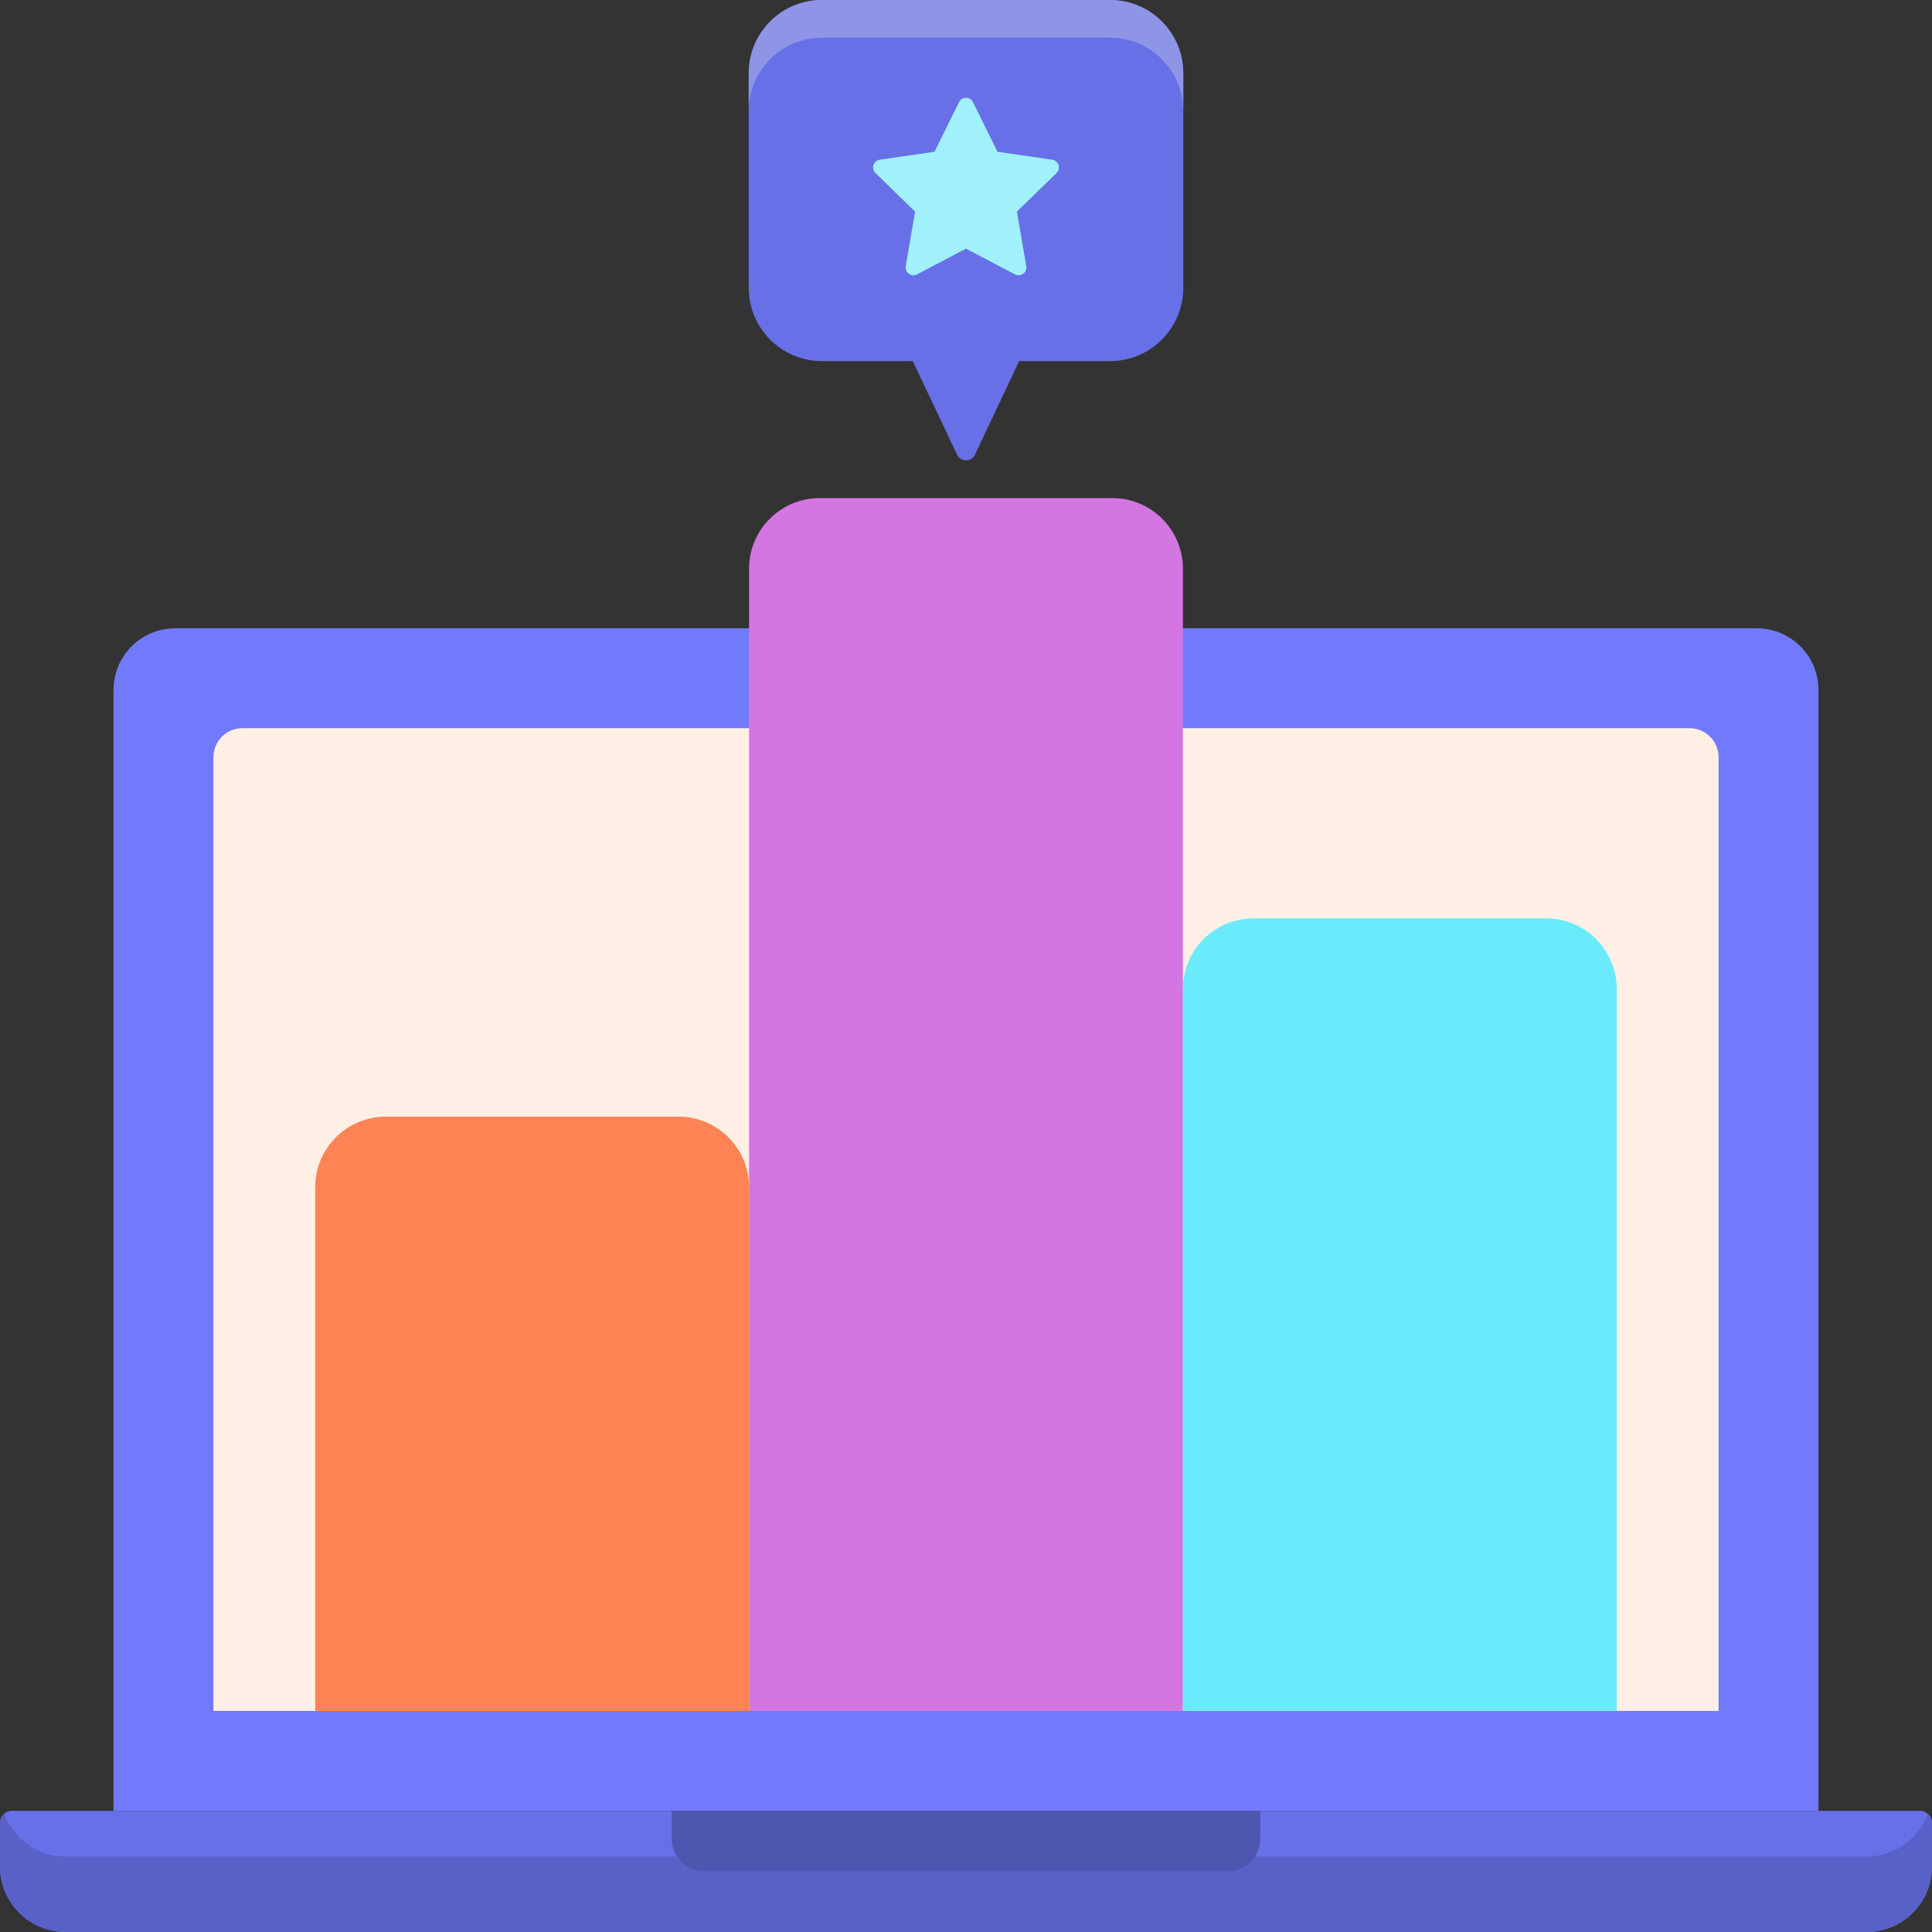 <?xml version="1.0" encoding="UTF-8"?> <svg xmlns="http://www.w3.org/2000/svg" height="512pt" viewBox="0 0 512 512" width="512pt"><rect x="0" y="0" width="512" height="512" fill="#333333" stroke="none"/><path d="m481.914 479.891h-451.828v-297.035c0-9.035 7.32-16.359 16.355-16.359h419.117c9.035 0 16.355 7.324 16.355 16.359zm0 0" fill="#707afa"></path><path d="m56.559 453.418v-252.754c0-4.246 3.445-7.691 7.695-7.691h383.492c4.25 0 7.695 3.441 7.695 7.691v252.754zm0 0" fill="#ffefe4"></path><path d="m494.637 512h-477.273c-9.59 0-17.363-7.773-17.363-17.363v-11.547c0-1.77 1.434-3.199 3.195-3.199h505.605c1.766 0 3.195 1.434 3.195 3.199v11.547c.004 9.59-7.77 17.363-17.359 17.363zm0 0" fill="#6770e6"></path><path d="m510.895 480.691c-2.457 6.598-8.801 11.309-16.258 11.309h-477.273c-7.461 0-13.801-4.711-16.258-11.309-.672.586-1.105 1.438-1.105 2.398v11.551c0 9.586 7.773 17.359 17.363 17.359h477.273c9.59 0 17.363-7.773 17.363-17.363v-11.547c0-.961-.434-1.812-1.105-2.398zm0 0" fill="#5861c7"></path><path d="m325.32 495.945h-138.641c-4.793 0-8.68-3.887-8.68-8.68v-7.371h156v7.371c0 4.793-3.887 8.68-8.68 8.68zm0 0" fill="#4e56b0"></path><path d="m179.801 295.93h-77.551c-10.336 0-18.711 8.375-18.711 18.711v138.781h114.973v-138.781c0-10.336-8.375-18.711-18.711-18.711zm0 0" fill="#ff8354"></path><path d="m294.777 132h-77.555c-10.332 0-18.711 8.379-18.711 18.711v302.711h114.973v-302.711c0-10.332-8.375-18.711-18.707-18.711zm0 0" fill="#d476e2"></path><path d="m409.75 243.383h-77.551c-10.336 0-18.715 8.379-18.715 18.711v191.328h114.977v-191.328c0-10.336-8.375-18.711-18.711-18.711zm0 0" fill="#69ebfc"></path><path d="m217.816 95.695h24.086l11.727 24.801c.945 2.004 3.797 2.004 4.742 0l11.723-24.801h24.086c10.715 0 19.398-8.684 19.398-19.398v-56.898c0-10.715-8.684-19.398-19.398-19.398h-76.363c-10.711 0-19.395 8.684-19.395 19.398v56.898c0 10.715 8.684 19.398 19.395 19.398zm0 0" fill="#6770e6"></path><path d="m294.184 0h-76.363c-10.715 0-19.398 8.684-19.398 19.398v10c0-10.715 8.684-19.398 19.398-19.398h76.363c10.711 0 19.395 8.684 19.395 19.398v-10c0-10.715-8.684-19.398-19.395-19.398zm0 0" fill="#8f95e6"></path><path d="m256 65.887 12.98 6.824c1.512.797 3.285-.488 2.992-2.176l-2.48-14.453 10.504-10.234c1.227-1.195.551-3.277-1.145-3.523l-14.512-2.105-6.488-13.152c-.758-1.531-2.945-1.531-3.703 0l-6.492 13.152-14.512 2.105c-1.691.246-2.367 2.328-1.141 3.523l10.5 10.234-2.48 14.453c-.289 1.688 1.48 2.973 2.996 2.176zm0 0" fill="#a1f1fc"></path></svg> 